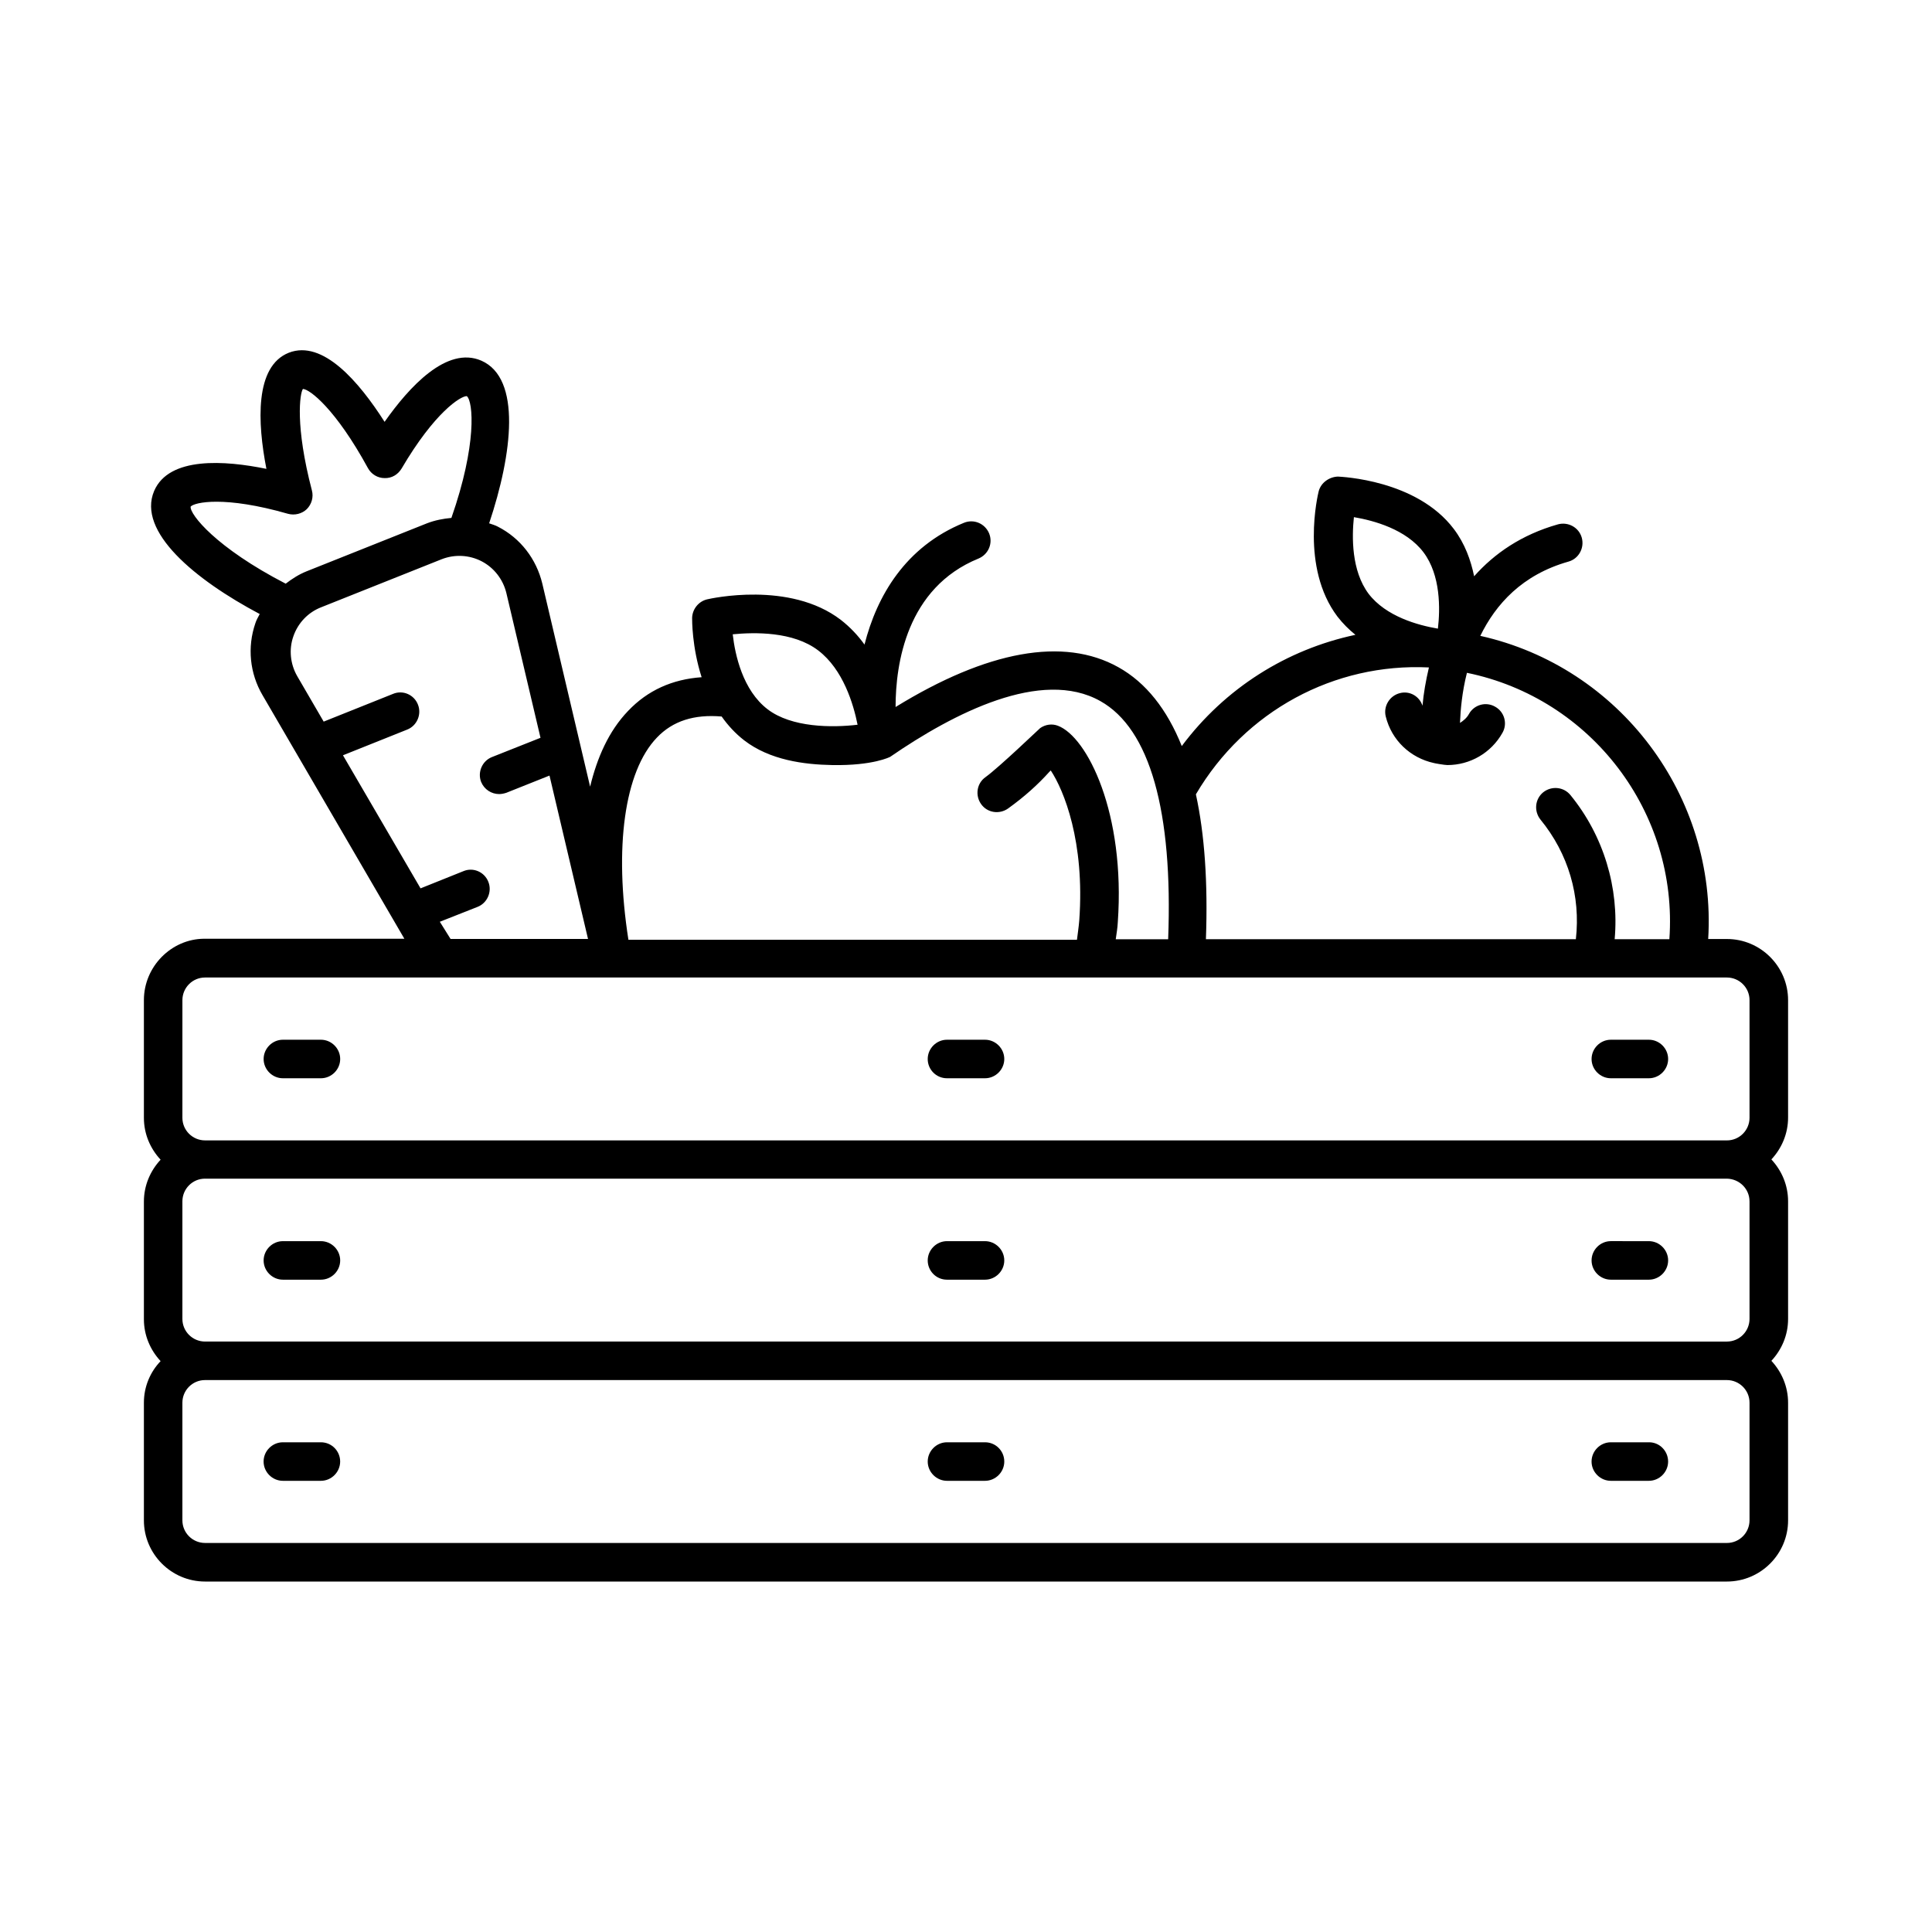 <?xml version="1.0" encoding="UTF-8"?>
<!-- Uploaded to: SVG Repo, www.svgrepo.com, Generator: SVG Repo Mixer Tools -->
<svg fill="#000000" width="800px" height="800px" version="1.1" viewBox="144 144 512 512" xmlns="http://www.w3.org/2000/svg">
 <g>
  <path d="m229.04 526.22h-10.078c-2.793 0-5.106 2.316-5.106 5.106 0 2.793 2.316 5.106 5.106 5.106h10.078c2.793 0 5.106-2.316 5.106-5.106s-2.246-5.106-5.106-5.106z"/>
  <path d="m405.04 526.22h-10.078c-2.793 0-5.106 2.316-5.106 5.106 0 2.793 2.316 5.106 5.106 5.106h10.078c2.793 0 5.106-2.316 5.106-5.106 0.004-2.789-2.246-5.106-5.106-5.106z"/>
  <path d="m581.03 526.22h-10.145c-2.793 0-5.106 2.316-5.106 5.106 0 2.793 2.316 5.106 5.106 5.106h10.078c2.793 0 5.106-2.316 5.106-5.106-0.004-2.789-2.25-5.106-5.039-5.106z"/>
  <path d="m218.97 483.13h10.078c2.793 0 5.106-2.316 5.106-5.106 0-2.793-2.316-5.106-5.106-5.106h-10.078c-2.793 0-5.106 2.316-5.106 5.106-0.004 2.789 2.312 5.106 5.106 5.106z"/>
  <path d="m394.96 483.13h10.078c2.793 0 5.106-2.316 5.106-5.106 0-2.793-2.316-5.106-5.106-5.106h-10.078c-2.793 0-5.106 2.316-5.106 5.106 0 2.789 2.246 5.106 5.106 5.106z"/>
  <path d="m570.89 483.13h10.078c2.793 0 5.106-2.316 5.106-5.106 0-2.793-2.316-5.106-5.106-5.106l-10.078-0.004c-2.793 0-5.106 2.316-5.106 5.106-0.004 2.793 2.312 5.109 5.106 5.109z"/>
  <path d="m617.86 409.05c0-8.918-7.285-16.203-16.203-16.203h-4.969c2.316-37.855-23.422-72.098-60.391-80.336 4.086-8.375 11.098-16.203 23.352-19.676 2.723-0.75 4.289-3.609 3.539-6.332-0.75-2.723-3.609-4.289-6.332-3.539-9.602 2.723-16.816 7.691-22.195 13.754-0.887-4.289-2.449-8.645-5.379-12.527-9.871-13.07-29.82-13.82-30.707-13.891-2.246 0.066-4.492 1.566-5.106 3.879-0.203 0.816-4.902 20.152 4.969 33.223 1.43 1.84 2.996 3.402 4.766 4.832-18.246 3.879-34.586 14.16-46.023 29.48-3.879-9.668-9.465-16.816-16.816-20.902-14.5-8.102-34.789-4.356-59.027 10.555 0-11.438 2.926-31.59 21.992-39.352 2.586-1.09 3.879-4.016 2.793-6.672-1.09-2.586-4.016-3.879-6.672-2.793-15.523 6.332-23.078 19.402-26.348 32.27-1.703-2.383-3.812-4.629-6.262-6.535-13.547-10.418-34.586-5.652-35.473-5.445-2.246 0.543-3.879 2.586-3.949 4.902 0 0.477-0.066 7.691 2.519 15.727-7.762 0.543-14.297 3.473-19.473 8.918-5.176 5.379-8.238 12.461-10.078 20.086l-12.664-53.785c-1.566-6.535-5.785-12.051-11.777-15.113-0.75-0.41-1.566-0.613-2.316-0.887 6.195-18.52 8.578-38.398-2.043-43.098-9.191-4.016-19.199 7.012-25.668 16.203-6.738-10.555-16.34-21.855-25.395-18.312-9.055 3.609-8.305 18.52-5.922 30.773-10.961-2.246-25.805-3.336-29.754 5.856-4.562 10.758 10.758 23.488 27.98 32.613-0.41 0.816-0.887 1.566-1.156 2.449-2.18 6.332-1.496 13.277 1.906 19.062l37.582 64.543h-53.105c-8.641 0.07-15.922 7.352-15.922 16.273v31.184c0 4.289 1.703 8.168 4.426 11.098-2.723 2.926-4.426 6.809-4.426 11.098v31.184c0 4.289 1.703 8.168 4.426 11.098-2.727 2.856-4.426 6.734-4.426 11.023v31.184c0 8.918 7.285 16.203 16.203 16.203h403.32c8.918 0 16.203-7.285 16.203-16.203v-31.184c0-4.289-1.703-8.168-4.426-11.098 2.723-2.926 4.426-6.809 4.426-11.098v-31.184c0-4.289-1.703-8.168-4.426-11.098 2.723-2.926 4.426-6.809 4.426-11.098zm-115.06-128c5.242 0.887 13.82 3.199 18.449 9.328 4.562 6.059 4.426 14.977 3.812 20.219-5.242-0.887-13.754-3.199-18.383-9.258-4.562-6.129-4.426-15.047-3.879-20.289zm19.879 39.828c-0.816 3.473-1.43 6.945-1.703 10.145-0.816-2.519-3.402-4.016-5.992-3.336-2.723 0.68-4.426 3.473-3.746 6.195 1.566 6.332 6.535 10.961 12.73 12.324 0.137 0.066 2.859 0.543 3.609 0.543 5.992 0 11.574-3.199 14.57-8.512 1.43-2.449 0.543-5.582-1.906-6.945-2.449-1.43-5.582-0.543-6.945 1.906-0.543 1.02-1.43 1.77-2.383 2.383 0.137-3.473 0.543-8.168 1.84-13.277 32.953 6.738 56.031 37.035 53.648 70.602h-14.5c1.227-13.617-2.926-27.438-11.711-38.195-1.77-2.18-4.969-2.519-7.215-0.75-2.18 1.77-2.519 4.969-0.75 7.215 7.422 9.055 10.688 20.289 9.395 31.727h-98.039c0.543-14.977-0.34-27.777-2.656-38.398 13.008-22.117 36.699-34.852 61.754-33.625zm-161.83-4.492c6.606 5.039 9.328 14.23 10.418 19.676-6.809 0.816-17.496 0.75-23.828-4.086-6.606-5.039-8.645-14.434-9.258-19.879 5.715-0.547 15.996-0.816 22.668 4.289zm-42.758 23.078c4.223-4.426 9.871-6.195 17.156-5.582 1.633 2.316 3.609 4.492 5.992 6.332 6.809 5.242 15.863 6.398 23.285 6.535 10.895 0.203 15.387-2.18 15.387-2.18 16.816-11.574 40.102-23.555 55.691-14.773 13.141 7.352 19.266 29.207 17.973 63.113h-13.891c0.203-1.496 0.477-2.996 0.543-4.492 2.043-28.934-8.102-49.156-15.863-52.082-1.566-0.613-3.336-0.34-4.699 0.613-0.273 0.203-10.758 10.281-14.5 13.004-2.316 1.633-2.793 4.832-1.156 7.148 1.633 2.316 4.832 2.793 7.148 1.156 4.356-3.133 7.898-6.332 10.895-9.668l0.41-0.41c3.473 5.242 9.055 18.859 7.559 39.691-0.137 1.77-0.41 3.473-0.613 5.176h-118.87c-3.812-24.375-1.09-44.594 7.555-53.582zm-123.57-61.207c1.02-1.156 8.988-2.926 25.805 1.906 1.77 0.477 3.676 0 4.969-1.227 1.293-1.293 1.84-3.199 1.363-4.969-4.492-17.156-3.199-25.734-2.383-26.891 1.84 0.066 8.715 5.379 17.227 20.969 0.887 1.633 2.586 2.656 4.426 2.656 1.906 0.066 3.539-0.953 4.492-2.519 8.781-14.977 15.66-19.199 17.227-19.199h0.066c1.703 1.43 2.723 12.801-4.086 32.27-2.18 0.203-4.356 0.613-6.469 1.43l-31.93 12.73c-2.043 0.816-3.812 1.973-5.516 3.269-18.453-9.531-25.465-18.383-25.191-20.426zm66.039 110.02 10.008-3.949c2.586-1.02 3.879-4.016 2.859-6.606-1.02-2.656-4.016-3.949-6.606-2.859l-11.371 4.562-20.562-35.266 17.02-6.809c2.586-1.02 3.879-4.016 2.859-6.606-1.02-2.656-4.016-3.949-6.606-2.859l-18.383 7.352-7.012-12.051c-1.84-3.199-2.246-7.082-1.02-10.555 1.227-3.539 3.879-6.332 7.352-7.691l31.93-12.73c3.473-1.363 7.352-1.156 10.621 0.543 3.269 1.703 5.652 4.766 6.535 8.375l9.055 38.398-12.867 5.106c-2.586 1.02-3.879 4.016-2.859 6.606 0.816 1.973 2.723 3.199 4.766 3.199 0.613 0 1.293-0.137 1.906-0.34l11.438-4.562 10.211 43.301h-36.426zm-68.219 20.766c0-3.269 2.656-5.992 5.992-5.992h392.63 0.203 0.066 10.418c3.269 0 5.992 2.656 5.992 5.992v31.184c0 3.269-2.656 5.992-5.992 5.992l-403.32-0.004c-3.269 0-5.992-2.656-5.992-5.992zm415.3 53.309v31.184c0 3.269-2.656 5.992-5.992 5.992l-403.32-0.004c-3.269 0-5.992-2.656-5.992-5.992v-31.184c0-3.269 2.656-5.992 5.992-5.992h403.32c3.336 0.07 5.988 2.727 5.988 5.996zm0 84.559c0 3.269-2.656 5.992-5.992 5.992l-403.32-0.004c-3.269 0-5.992-2.656-5.992-5.992v-31.18c0-3.269 2.656-5.992 5.992-5.992h403.32c3.269 0 5.992 2.656 5.992 5.992z"/>
  <path d="m218.97 429.75h10.078c2.793 0 5.106-2.316 5.106-5.106 0-2.793-2.316-5.106-5.106-5.106h-10.078c-2.793 0-5.106 2.316-5.106 5.106-0.004 2.793 2.312 5.106 5.106 5.106z"/>
  <path d="m394.96 429.75h10.078c2.793 0 5.106-2.316 5.106-5.106 0-2.793-2.316-5.106-5.106-5.106h-10.078c-2.793 0-5.106 2.316-5.106 5.106 0 2.793 2.246 5.106 5.106 5.106z"/>
  <path d="m570.89 429.75h10.078c2.793 0 5.106-2.316 5.106-5.106 0-2.793-2.316-5.106-5.106-5.106h-10.078c-2.793 0-5.106 2.316-5.106 5.106-0.004 2.793 2.312 5.106 5.106 5.106z"/>
 </g>
</svg>